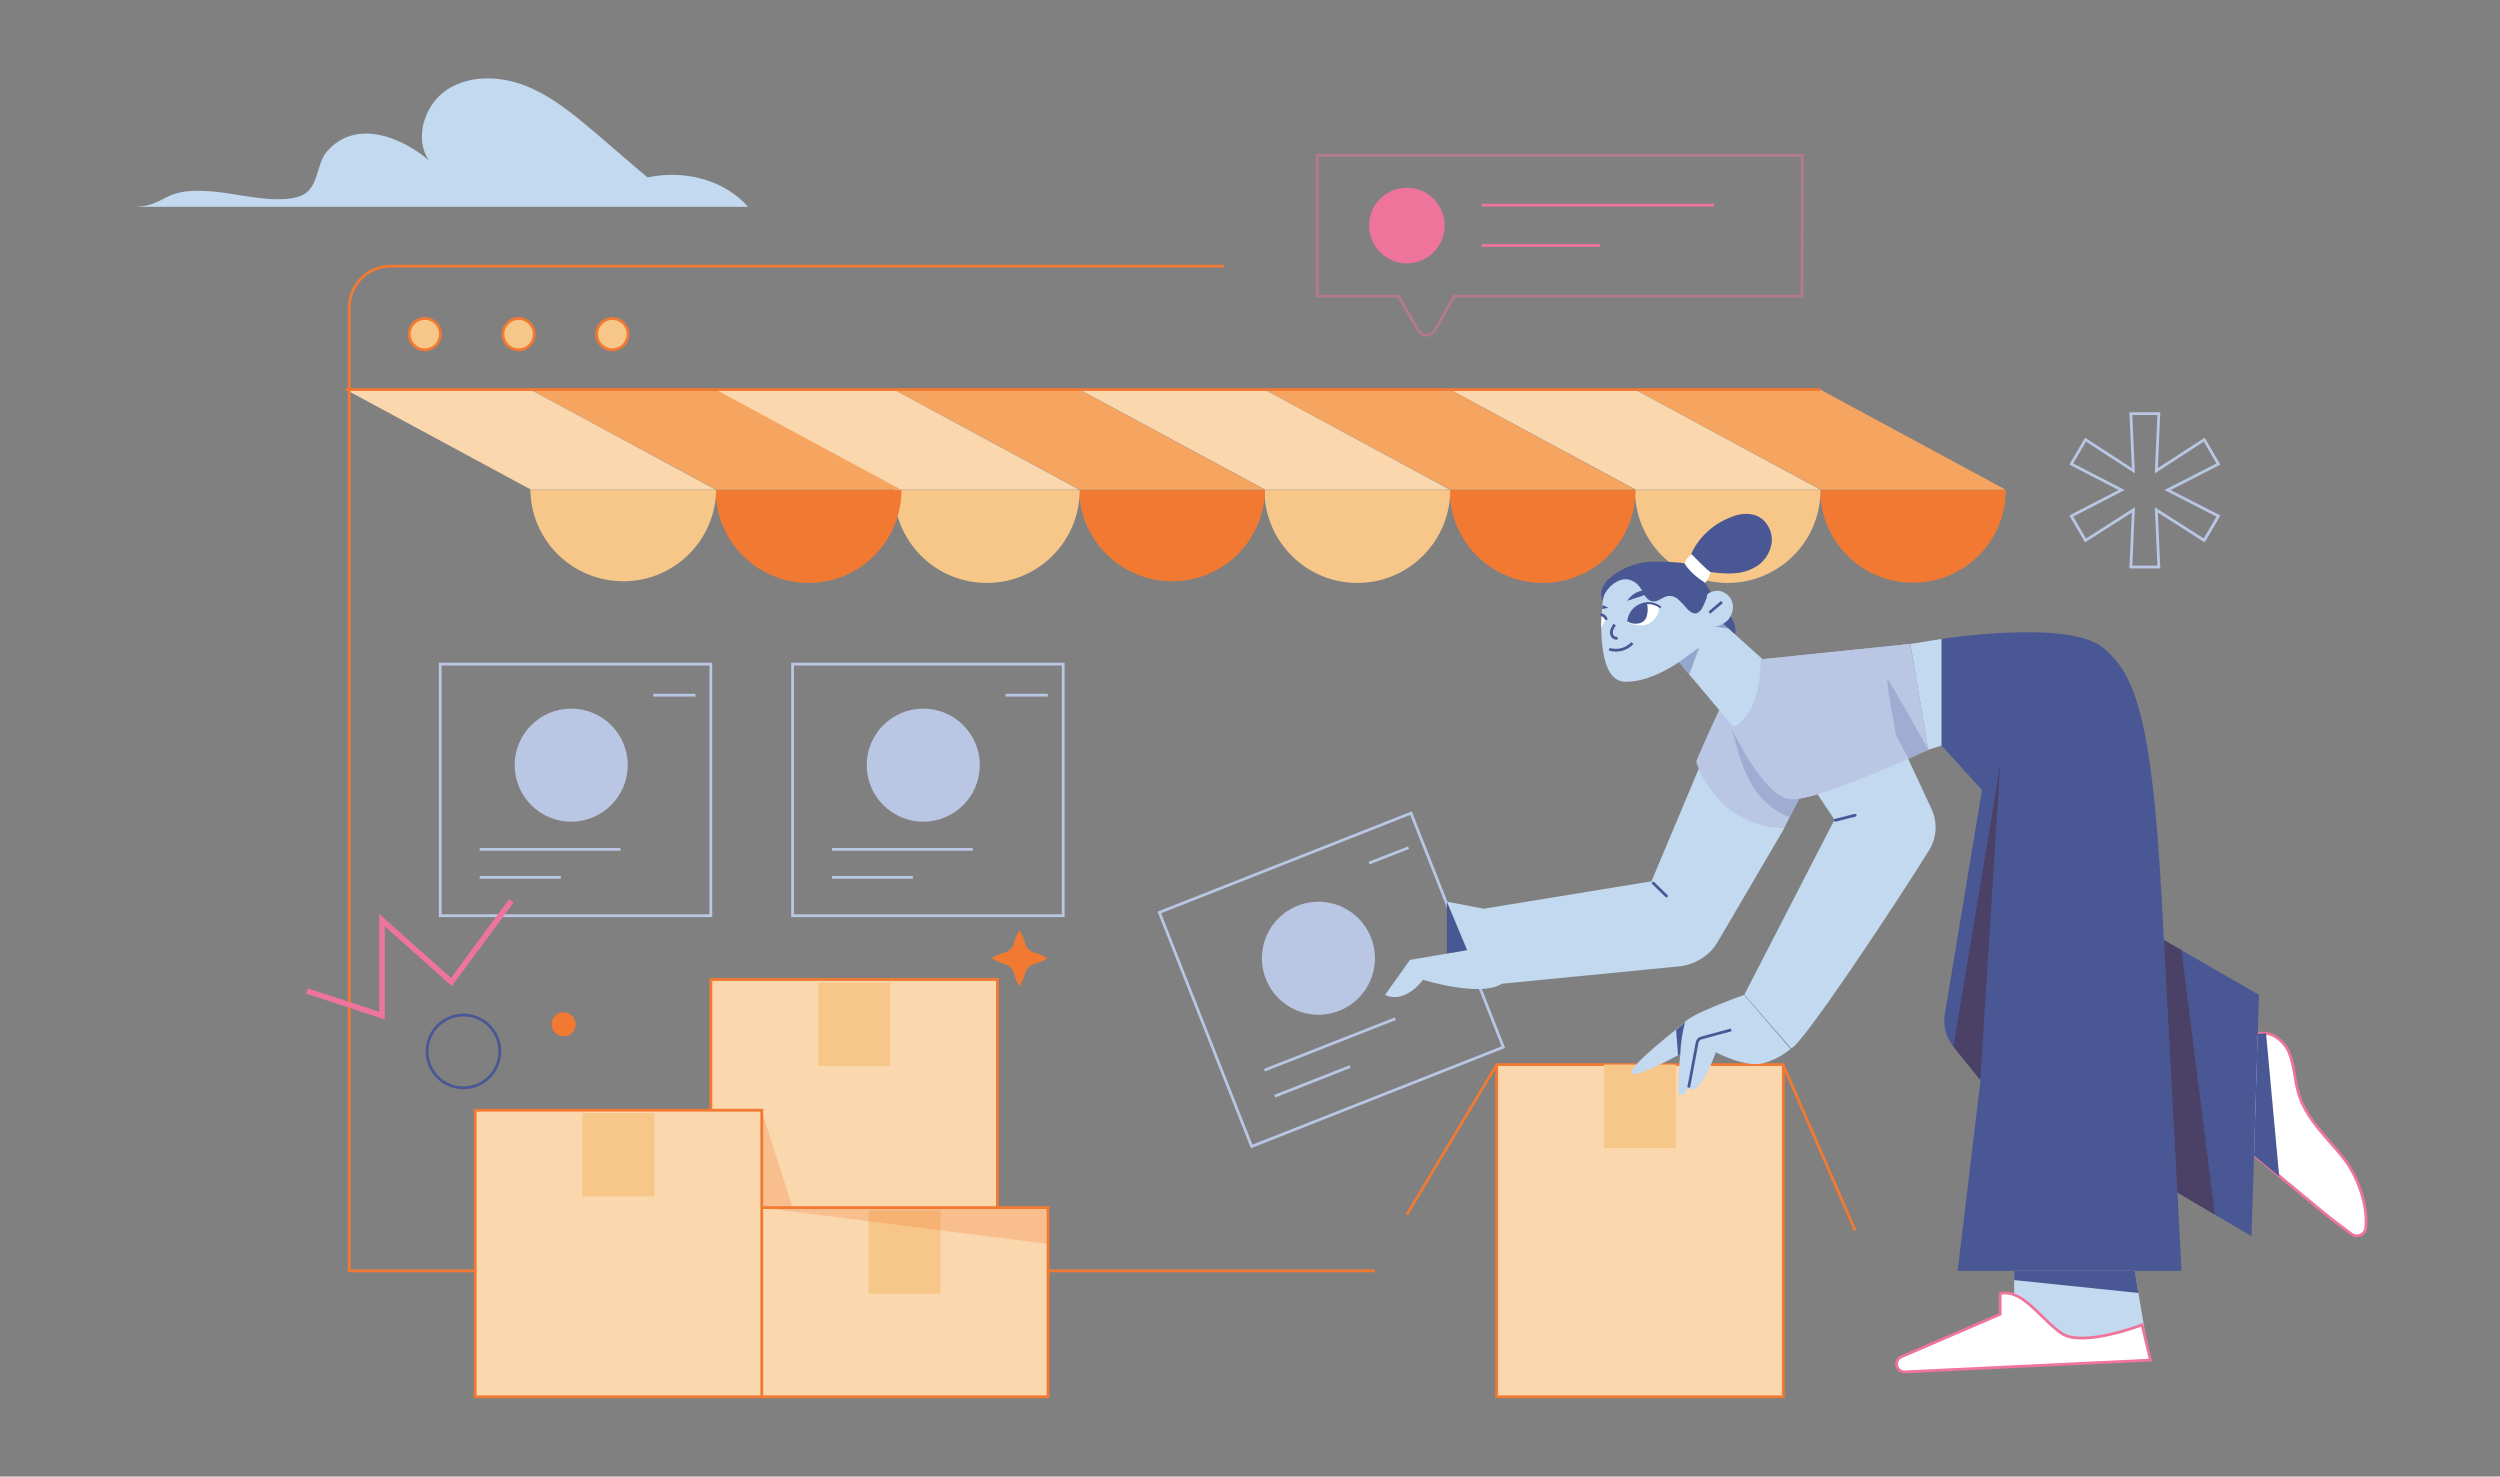 <?xml version="1.0" encoding="utf-8"?>
<!-- Generator: Adobe Illustrator 25.2.3, SVG Export Plug-In . SVG Version: 6.00 Build 0)  -->
<svg version="1.1" id="Layer_1" xmlns="http://www.w3.org/2000/svg" xmlns:xlink="http://www.w3.org/1999/xlink" x="0px" y="0px"
	 viewBox="0 0 893.3 527.6" style="enable-background:new 0 0 893.3 527.6;" xml:space="preserve">
<rect x="0" y="0" width="893.3" height="527.6" fill="#808080" stroke="none"/>
<style type="text/css">
	.st0{fill:#F6A561;}
	.st1{fill:#F27932;}
	.st2{fill:#FBD7AD;}
	.st3{fill:#F7C689;}
	.st4{fill:none;stroke:#B9C6E4;stroke-miterlimit:10;}
	.st5{fill:none;stroke:#495894;stroke-miterlimit:10;}
	.st6{fill:none;stroke:#B9C6E4;stroke-width:1;stroke-miterlimit:10;}
	.st7{fill:#B9C6E4;}
	.st8{fill:none;stroke:#F27932;stroke-miterlimit:10;}
	.st9{fill:#495894;}
	.st10{fill:#C2D9F0;}
	.st11{fill:#FBD7AD;stroke:#F27932;stroke-miterlimit:10;}
	.st12{fill:#FFFFFF;stroke:#EF749B;stroke-miterlimit:10;}
	.st13{fill:#4B4065;}
	.st14{opacity:0.38;fill:#495894;enable-background:new    ;}
	.st15{opacity:0.44;fill:#495894;enable-background:new    ;}
	.st16{fill:#FFFFFF;}
	.st17{fill:#F7C689;stroke:#F27932;stroke-miterlimit:10;}
	.st18{opacity:0.23;fill:#495894;enable-background:new    ;}
	.st19{opacity:0.26;fill:#F27932;enable-background:new    ;}
	.st20{opacity:0.46;fill:none;stroke:#EF749B;stroke-miterlimit:10;enable-background:new    ;}
	.st21{fill:#EF749B;}
	.st22{fill:none;stroke:#EF749B;stroke-miterlimit:10;}
	.st23{fill:none;stroke:#EF749B;stroke-width:2;stroke-miterlimit:10;}
	.st24{fill:none;stroke:#495894;stroke-linecap:round;stroke-linejoin:round;}
</style>
<polygon class="st0" points="650.7,175 716.7,175 650.4,139.2 584.3,139.2 "/>
<path class="st1" d="M650.4,175.1c0,18.3,14.9,33.2,33.2,33.1c18.3,0,33.1-14.8,33.1-33.1"/>
<polygon class="st2" points="584.5,175 650.5,175 584.2,139.2 518.1,139.2 "/>
<path class="st3" d="M584.2,175.1c0,18.3,14.8,33.2,33.1,33.2s33.2-14.8,33.2-33.1c0,0,0,0,0-0.1"/>
<polygon class="st0" points="518.3,175 584.3,175 518,139.2 451.9,139.2 "/>
<path class="st1" d="M518,175.1c0,18.3,14.8,33.2,33.2,33.2c18.3,0,33.2-14.8,33.2-33.2l0,0"/>
<polygon class="st2" points="452.1,175 518.1,175 451.8,139.2 385.7,139.2 "/>
<path class="st3" d="M451.8,175.1c0,18.3,14.9,33.2,33.2,33.2c18.3,0,33.2-14.9,33.2-33.2"/>
<polygon class="st0" points="385.9,175 451.9,175 385.6,139.2 319.5,139.2 "/>
<path class="st1" d="M385.6,175.1c0.3,18.3,15.4,32.9,33.8,32.6c17.9-0.3,32.3-14.7,32.6-32.6"/>
<polygon class="st2" points="319.7,175 385.7,175 319.4,139.2 253.3,139.2 "/>
<path class="st3" d="M319.4,175.1c0,18.3,14.8,33.2,33.2,33.2c18.3,0,33.2-14.8,33.2-33.2l0,0"/>
<polygon class="st0" points="256,175 322,175 255.7,139.2 189.6,139.2 "/>
<path class="st1" d="M255.7,175.1c0,18.3,14.9,33.2,33.2,33.2s33.2-14.9,33.2-33.2l0,0"/>
<polygon class="st2" points="189.8,175 255.8,175 189.5,139.2 123.5,139.2 "/>
<path class="st3" d="M189.5,175.1c0.3,18.3,15.4,32.9,33.8,32.6c17.9-0.3,32.3-14.7,32.6-32.6"/>
<path class="st4" d="M761.4,202.6l0.9-20.4l-17.1,10.9l-5.1-8.7l18-9.3l-18-9.3l5.1-8.7l17.1,11.1l-0.9-20.4h10l-0.9,20.4l17.1-11.1
	l5.1,8.7l-18.2,9.3l18.2,9.3l-5.1,8.7l-17.1-10.9l0.9,20.4H761.4z"/>
<circle class="st5" cx="165.6" cy="375.7" r="13"/>
<circle class="st1" cx="201.4" cy="366" r="4.3"/>
<rect x="427.5" y="305.1" transform="matrix(0.93 -0.367 0.367 0.93 -95.295 199.188)" class="st6" width="96.7" height="89.9"/>
<circle class="st7" cx="471.1" cy="342.4" r="20.2"/>
<line class="st4" x1="455.5" y1="391.7" x2="482.4" y2="381.1"/>
<line class="st4" x1="451.8" y1="382.4" x2="498.6" y2="364"/>
<line class="st4" x1="489.2" y1="308.4" x2="503.3" y2="302.9"/>
<path class="st8" d="M491.3,454.1H124.8V109.9c0-8.2,6.6-14.8,14.8-14.8h297.8"/>
<path class="st9" d="M574.2,216.1c-1.8-0.4-2.4-3.7-1.8-5.5c1.1-3,2.8-4.2,5.4-6c3.7-2.4,8-3.7,12.3-3.9c4.3-0.1,8.7,0.1,13,0.7
	c2-7.8,8.3-14.1,15.9-16.8c2.6-1.1,5.5-1.3,8.2-0.5c3.8,1.3,6.2,5.5,5.9,9.5c-0.5,4.1-2.9,7.6-6.6,9.4c-5.1,2.7-11.2,2-16.8,1.2
	c-0.1,1.3-0.3,2.7-0.5,4c0.7,1,1.5,2.4,2.1,3.4c1,1.6,1.6,3.4,3,4.6c1.4,1.2,2.8,2.5,4,3.9c1.4,1.9,2,4.2,1.8,6.4L574.2,216.1z"/>
<path class="st10" d="M607.5,273.5l-17.4,41.4l-59.9,9.8l-13.2-2.5l7.2,17.3l-20.4,3.5l-8.9,12.5c0,0,6.3,3.8,13.6-5.4
	c0,0,20.4,6.4,28.2,1.4l63.3-6.2c5.7-0.6,10.9-3.8,13.8-8.8l23.8-40.6C637.5,295.9,612.5,291.6,607.5,273.5z"/>
<rect x="534.8" y="380.4" class="st11" width="102.4" height="118.7"/>
<rect x="573.1" y="380.4" class="st3" width="25.7" height="29.8"/>
<polygon class="st10" points="719.7,451.5 719.7,474.1 745.8,481.9 766.4,475.6 762.3,451.5 "/>
<path class="st7" d="M616.8,248.6c-4,7.9-10.2,21.9-10.7,23.6c1.9,6.4,7.4,13.8,12.8,17.7c5.4,3.9,12,6,18.7,5.9
	c2-4.3,4.4-8.3,6.4-12.6"/>
<polygon class="st10" points="682.6,230.1 693.8,228.3 693.8,266.4 689,267.9 "/>
<path class="st10" d="M588.6,203c-8.3,1.1-15.1,3.7-16,12.6s-1.2,27.7,8,28s19.3-7,19.3-7l19.7,23.4c0,0,11.5-4.4,10.6-24.1
	l-19.1-17.2C611.2,218.6,612.2,199.8,588.6,203z"/>
<path class="st10" d="M607.2,217.8c0.1-1.8,0.9-3.5,2.1-4.8c1.2-1.3,3-2,4.8-1.9c2.2,0.3,4.1,1.8,4.8,3.9c0.7,2.1,0.2,4.5-1.2,6.2
	s-3.5,2.7-5.7,2.8"/>
<path class="st12" d="M805.6,370c4.4-2.6,10.1,1.1,12.2,5.8s2,10,3.5,14.8c2.6,9.1,10.1,15.7,16,23.1c4.9,6.1,9,16.9,8,25.2
	c-0.2,1.7-1.9,2.9-3.6,2.7c-0.5-0.1-1-0.3-1.4-0.6c-3.1-2.3-7.5-5.6-9.8-7.5c-8.3-6.9-16.7-13.8-25-20.7"/>
<path class="st9" d="M581.4,207c2.1,0.3,4,1.6,5,3.5c1,1.8,2.1,4.4,4.5,4.4c1.8,0,3.2-1.6,5-1.9c1.5-0.2,2.9,0.3,4,1.4
	c1.1,1,2.1,2.1,3,3.2c0.9,1,2.3,1.9,3.5,1.5c0.9-0.5,1.7-1.3,2-2.2c1-2,2-4.1,1.7-6.2c-0.3-1.8-1.4-3.4-2.9-4.5
	c-1.5-1-3.2-1.8-5-2.3c-4.7-1.6-9.6-2.3-14.6-1.9c-4.9,0.4-9.6,2.4-13.2,5.9c-0.9,0.8-1.6,1.8-2,2.9c-0.5,1.6,0.7,1.9,1,1.4
	C576,207.8,579.4,206.8,581.4,207z"/>
<path class="st7" d="M629.2,235.6l53.3-5.5l6.5,37.8c0,0-39.5,18.4-49.2,17.7S618.6,260,618.6,260S629,257.9,629.2,235.6z"/>
<path class="st10" d="M674.4,255.2l15.7,33.7c2.3,4.8,2,10.4-0.8,14.9c-12.2,19.7-45.6,70-49.3,70.8l-16.7-19.2l32.2-62.5L640,269.7
	"/>
<path class="st10" d="M623.2,355.5c0,0-20.3,7.2-21.3,10s-3.1,25.5-1.7,25.8s2.9-1.6,3.2-3.7c0,0-0.3,3.1,2.8,1.1s6.9-12.7,6.9-12.7
	s10.7,5.7,17,3.9c3.6-1,6.9-2.7,9.7-5.1"/>
<path class="st10" d="M603.6,374.9c0,0-19.9,11.2-20.7,8.5s19-17.9,19-17.9"/>
<path class="st9" d="M693.8,228.3c0,0,45-7,57.5,3c11.2,9.1,17.4,23.8,21,87.9s7.2,134.9,7.2,134.9h-80l8.2-68.2L698,374
	c-2.6-3.2-3.8-7.4-3.1-11.5l13.3-80.2l-14.4-15.9V228.3z"/>
<polyline class="st13" points="707.6,385.9 714.7,273.5 698,374 "/>
<polyline class="st9" points="778,426.1 804.5,441.7 807.2,355.5 773.2,335.9 "/>
<polygon class="st13" points="779.5,339.5 791.4,434 778,426.1 773.2,335.9 "/>
<polygon class="st14" points="599.9,236.6 607.2,231.3 603.6,240.9 "/>
<path class="st15" d="M615.8,222.8c-1,0.7-2.1,1.1-3.3,1.1l5.3,0.7L615.8,222.8z"/>
<path class="st7" d="M634.3,260c2.1,3.7,7,12.7,9.1,16.4c20.4,1.4,31.5-6.6,34.2-13.4l-3.5-14.4"/>
<path class="st5" d="M577,223.2c-0.5,0.6-0.8,1.2-1.1,1.9c-0.2,0.7-0.2,1.5,0.2,2.1c0.4,0.7,1.2,1,1.9,0.8"/>
<path class="st5" d="M575,232c3,0.9,6.2,0,8.3-2.2"/>
<path class="st16" d="M592.7,216.9c-3.1-2.3-7.5-1.6-9.8,1.6c-0.8,1.1-1.3,2.5-1.3,3.9c2.2,1,4.9,1.5,7.2,0.6S593,219.3,592.7,216.9
	z"/>
<path class="st9" d="M582.2,221.9c0.4-3.7,3.7-6.4,7.4-6c1.2,0.1,2.4,0.6,3.4,1.3c0.4,0.3,0.8-0.4,0.4-0.6c-3.3-2.4-8-1.7-10.5,1.6
	c-0.8,1.1-1.3,2.4-1.4,3.7C581.4,222.3,582.2,222.3,582.2,221.9z"/>
<path class="st9" d="M581.7,222c0,0.1,0.1,0.1,0.1,0.1c0.5,0.7,4.1,1.5,5.9-0.5c1.2-1.4,1.3-5,0.7-6c-1.7,0-3.5,1.2-4.7,2.3
	C583,218.6,581.1,221,581.7,222z"/>
<path class="st9" d="M590.5,211.7c-3.5-1.6-6.9-0.2-9.1,3L590.5,211.7z"/>
<path class="st16" d="M609.3,208.3c0.9-1.1,1.5-2.4,1.9-3.8c-2.3-1.8-4.5-4.2-6.8-6.5c-1.1,0.9-2,2-2.5,3.3
	C603.6,204.1,606.3,206.3,609.3,208.3z"/>
<path class="st9" d="M655.9,293.6l7.1-1.8c0.3-0.1,0.4-0.4,0.4-0.6s-0.4-0.4-0.6-0.4l-7.1,1.8C655,292.7,655.3,293.7,655.9,293.6z"
	/>
<path class="st9" d="M590.4,315.9l4.7,4.6c0.5,0.5,1.2-0.3,0.7-0.7l-4.7-4.6C590.6,314.8,589.9,315.5,590.4,315.9z"/>
<path class="st12" d="M714.7,462.2v7.4l-35.3,15.2c-1,0.4-1.7,1.5-1.7,2.6l0,0c0,1.6,1.3,2.8,2.8,2.8c0.1,0,0.1,0,0.2,0l87.7-4.2
	l-3-12.6c0,0-21.3,8.2-28.8,3S722.6,460.4,714.7,462.2z"/>
<circle class="st17" cx="151.8" cy="119.4" r="5.6"/>
<circle class="st17" cx="185.3" cy="119.4" r="5.6"/>
<circle class="st17" cx="218.8" cy="119.4" r="5.6"/>
<path class="st5" d="M610.8,218.9l4.5-3.8"/>
<rect x="272.1" y="431.5" class="st11" width="102.4" height="67.6"/>
<rect x="254" y="350" class="st11" width="102.4" height="81.5"/>
<rect x="157.3" y="237.3" class="st4" width="96.7" height="89.9"/>
<circle class="st7" cx="204.1" cy="273.4" r="20.2"/>
<line class="st4" x1="171.4" y1="313.5" x2="200.4" y2="313.5"/>
<line class="st4" x1="171.4" y1="303.5" x2="221.7" y2="303.5"/>
<line class="st4" x1="233.4" y1="248.4" x2="248.5" y2="248.4"/>
<rect x="283.2" y="237.3" class="st4" width="96.7" height="89.9"/>
<circle class="st7" cx="329.9" cy="273.4" r="20.2"/>
<line class="st4" x1="297.3" y1="313.5" x2="326.2" y2="313.5"/>
<line class="st4" x1="297.3" y1="303.5" x2="347.6" y2="303.5"/>
<line class="st4" x1="359.3" y1="248.4" x2="374.4" y2="248.4"/>
<path class="st18" d="M627,282c3,4.5,7.3,8,12.4,10c1.5-2.9,3.1-5.8,4.5-8.8l-7.5-9.6l-17.6-13.4C620.7,267.8,622.7,275.5,627,282z"
	/>
<path class="st7" d="M629.2,235.6l53.3-5.5l6.5,37.8c0,0-39.5,18.4-49.2,17.7S618.6,260,618.6,260S629,257.9,629.2,235.6z"/>
<polygon class="st19" points="254,431.5 283.2,431.5 272.1,396.7 254,396.7 "/>
<path class="st18" d="M677.6,263c0,0-4-20.7-3.1-20.2s14.5,25.1,14.5,25.1l-7,3.2L677.6,263z"/>
<rect x="169.8" y="396.7" class="st11" width="102.4" height="102.4"/>
<rect x="208.1" y="397.7" class="st3" width="25.7" height="29.8"/>
<rect x="292.4" y="351.1" class="st3" width="25.7" height="29.8"/>
<rect x="310.4" y="432.5" class="st3" width="25.7" height="29.8"/>
<path class="st20" d="M644,55.5H470.7v50.3h29l3.1,5.4l4,6.9c0.9,1.6,3,2.2,4.6,1.2c0.5-0.3,0.9-0.7,1.2-1.2l4-6.9l3.1-5.4h124.2
	L644,55.5L644,55.5z"/>
<path class="st21" d="M502.7,67.1L502.7,67.1c7.5,0,13.5,6.1,13.5,13.5l0,0c0,7.5-6.1,13.5-13.5,13.5l0,0c-7.5,0-13.5-6.1-13.5-13.5
	l0,0C489.1,73.2,495.2,67.1,502.7,67.1z"/>
<line class="st22" x1="529.4" y1="73.3" x2="612.5" y2="73.3"/>
<line class="st22" x1="529.4" y1="87.7" x2="571.7" y2="87.7"/>
<polygon class="st19" points="374.5,444.5 272.1,431.5 374.5,431.5 "/>
<path class="st1" d="M369.7,344.4c1.6-0.4,3.2-1.1,4.6-2c-1.4-0.9-3-1.6-4.6-2c-1.7-0.4-3-1.7-3.4-3.4c-0.4-1.6-1.1-3.2-2-4.6
	c-0.9,1.4-1.6,3-2,4.6c-0.4,1.7-1.8,3-3.4,3.4s-3.2,1.1-4.6,2c1.4,0.9,3,1.6,4.6,2c1.7,0.4,3,1.8,3.4,3.4s1.1,3.2,2,4.6
	c0.9-1.4,1.6-3,2-4.6C366.7,346.1,368,344.8,369.7,344.4z"/>
<line class="st8" x1="534.8" y1="380.4" x2="502.7" y2="434"/>
<path class="st5" d="M603.4,388.6l3-16c0.1-0.8,0.7-1.5,1.5-1.7l10.7-2.9"/>
<path class="st9" d="M599.6,377.1l0.8-0.4c0.1-3.7,0.7-7.4,1.6-11.1v-0.1c0,0,0.1-0.1-3.1,2.5L599.6,377.1z"/>
<polygon class="st9" points="517,322.2 517,340.7 524.2,339.5 "/>
<polygon class="st9" points="719.7,457.4 764.1,462 762.8,454.1 719.7,454.1 "/>
<path class="st10" d="M47.4,73.9h219.9c-8.6-9.8-23.1-13.3-35.9-10.5c-6.4-5.3-12.9-11.1-19.3-16.5c-7.5-6.3-15.1-12.6-24.2-16.2
	s-20-4-28.1,1.3s-12,17.4-6.5,25.4c-4.8-4.5-23.9-17.2-36.3-3.5c-3.5,3.9-3.1,10.3-6.7,14.2c-5.4,5.8-22.2,1.9-30.1,0.8
	C56.7,65.7,61,73.9,47.4,73.9z"/>
<polyline class="st23" points="109.7,354.1 136.5,362.9 136.5,328.8 161.3,350.9 182.7,321.9 "/>
<path class="st9" d="M572.5,217.6l2.2-0.4c-0.7-0.4-1.4-0.8-2.1-0.9C572.5,216.7,572.5,217.1,572.5,217.6z"/>
<path class="st16" d="M572.3,219.9c0.7,0.2,1.3,0.7,1.6,1.3l-1.8,3.1"/>
<line class="st8" x1="637.1" y1="380.4" x2="662.9" y2="439.7"/>
<path class="st24" d="M572.3,219.7c0.7,0.2,1.3,0.7,1.6,1.4"/>
<polygon class="st9" points="809.7,369.2 814.4,420.3 805.4,412.9 806.7,369.5 "/>
<line class="st8" x1="123.5" y1="139.2" x2="650.4" y2="139.2"/>
</svg>

